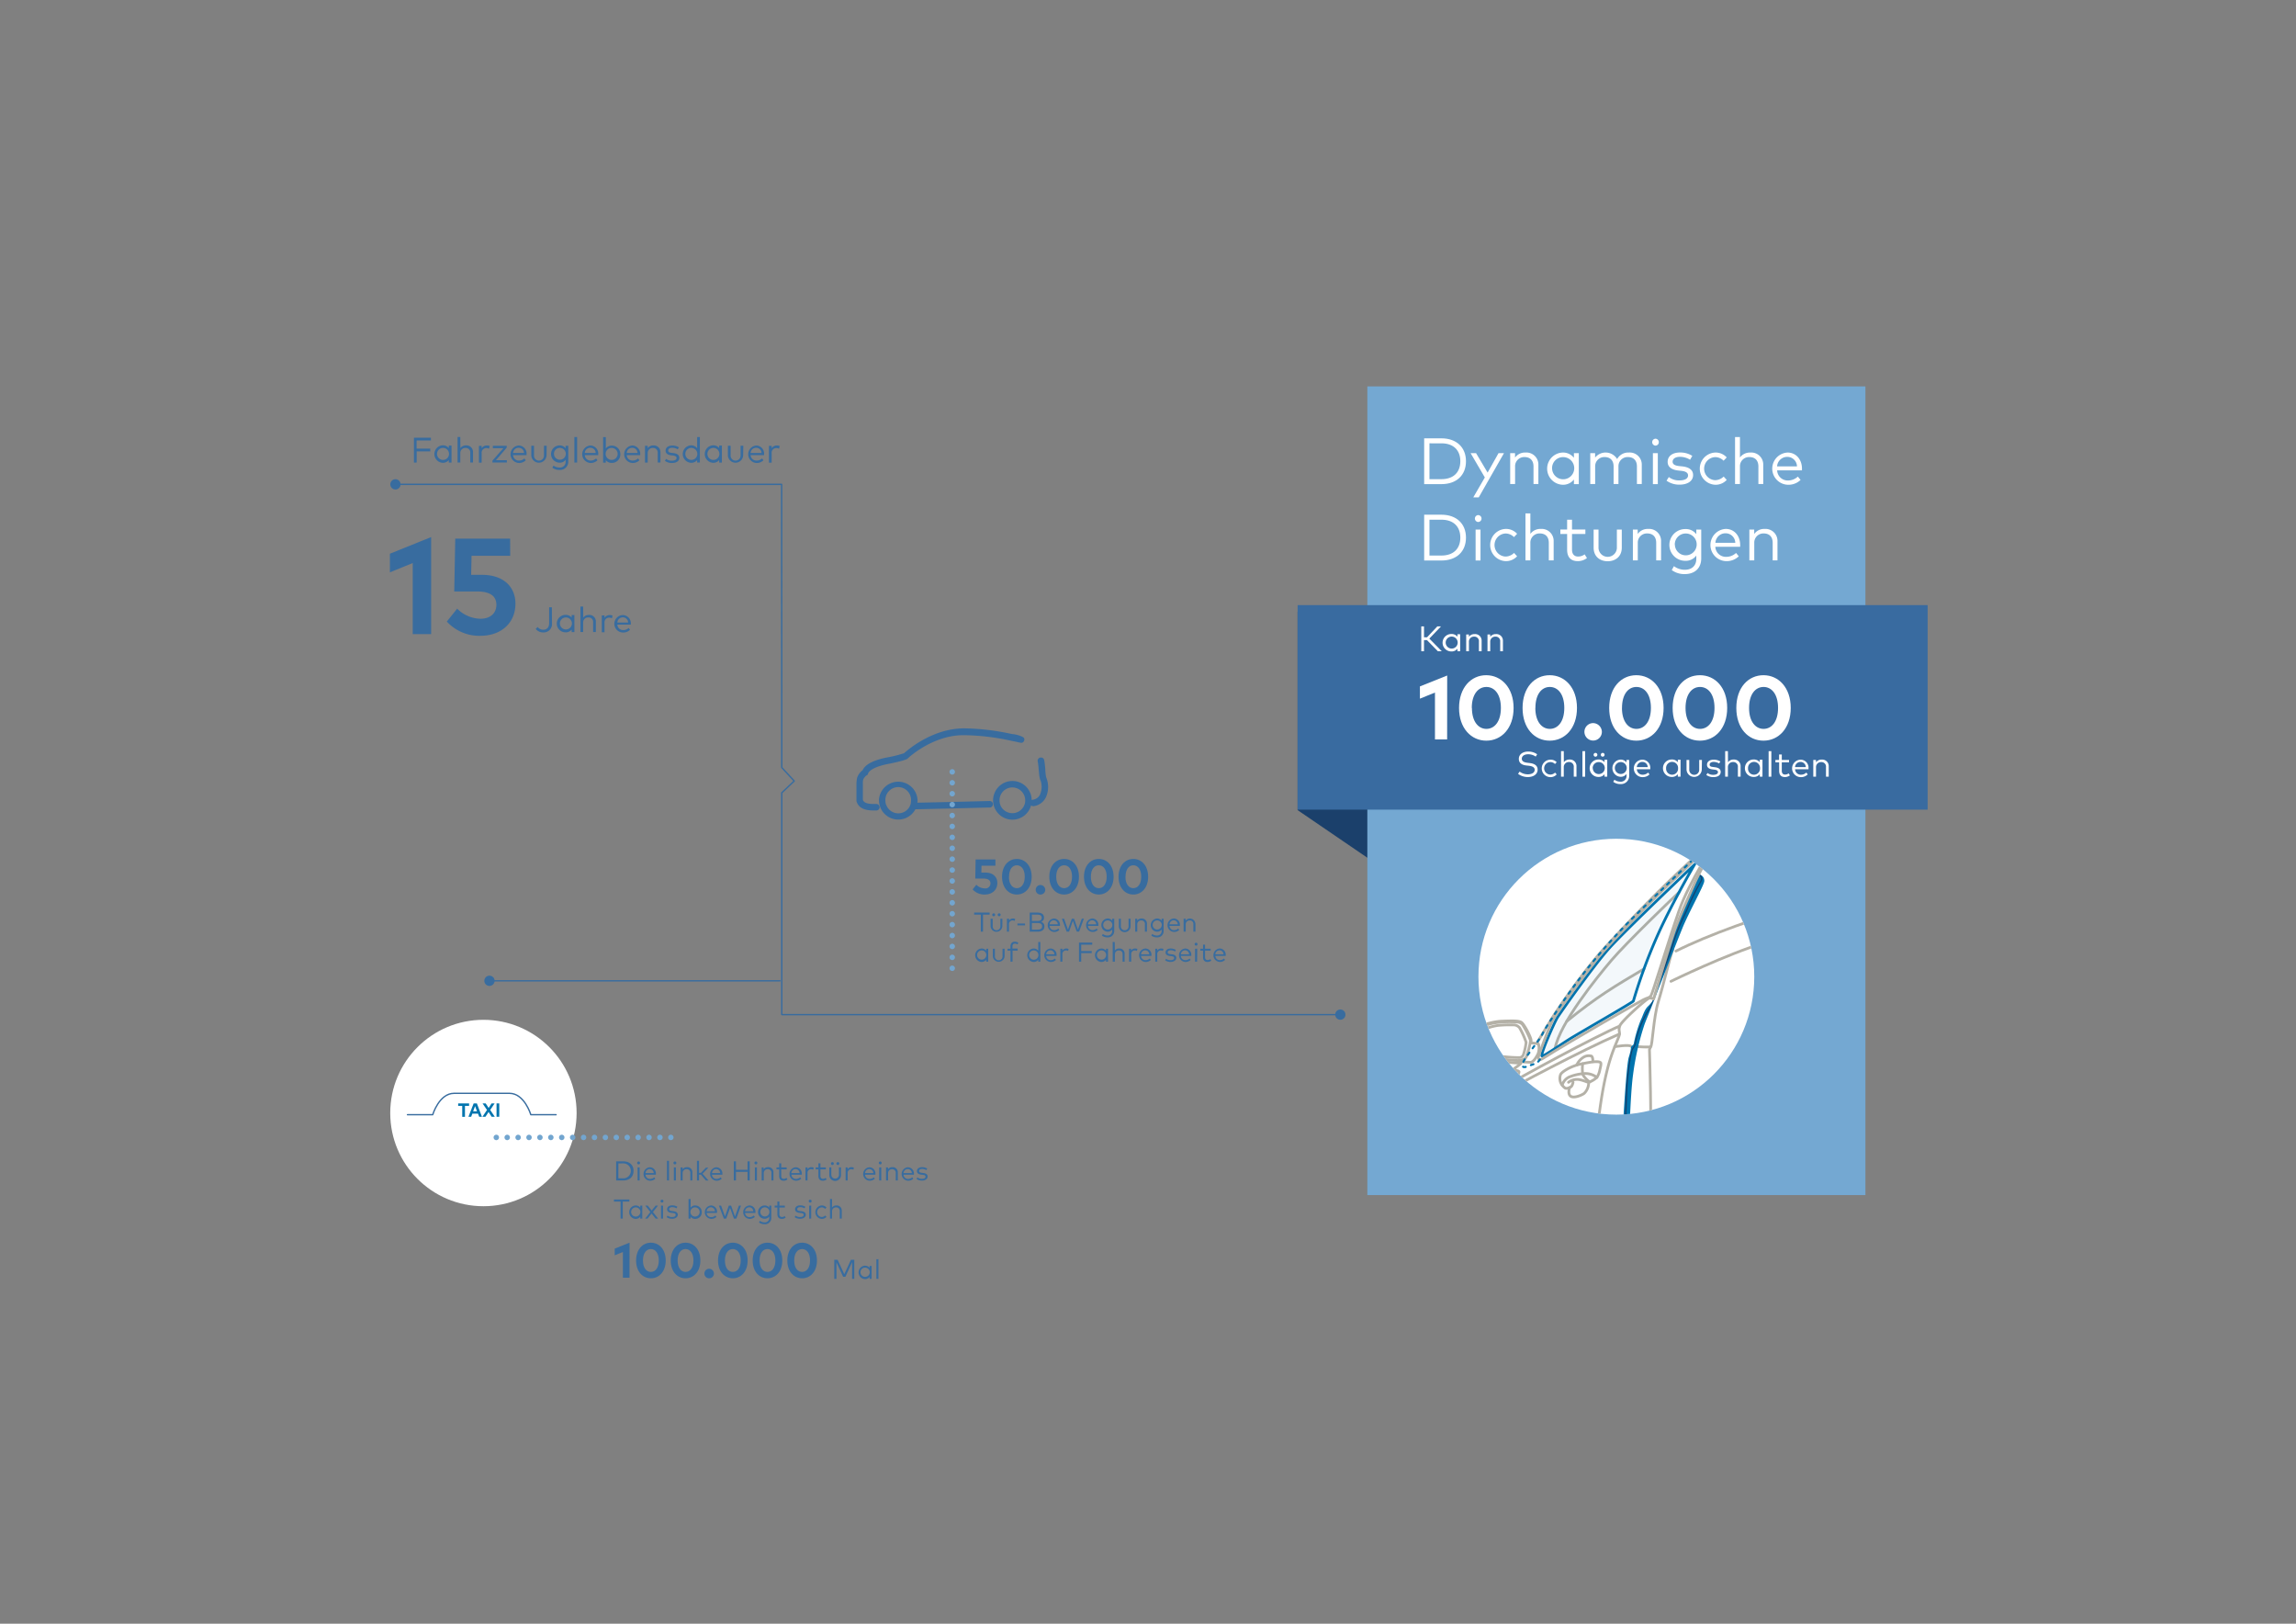 <svg xmlns="http://www.w3.org/2000/svg" xmlns:xlink="http://www.w3.org/1999/xlink" viewBox="0 0 841.89 595.28"><rect x="0" y="0" width="841.89" height="595.28" fill="#808080" stroke="none"/><defs><style>.cls-1,.cls-12,.cls-13,.cls-14,.cls-15,.cls-18,.cls-2,.cls-5,.cls-8{fill:none;}.cls-2{stroke:#f1f1f1;}.cls-13,.cls-14,.cls-18,.cls-2{stroke-miterlimit:10;}.cls-3{fill:#1b406b;}.cls-4{fill:#74a8d2;}.cls-5{stroke:#386c9f;stroke-width:0.5px;}.cls-12,.cls-13,.cls-14,.cls-15,.cls-18,.cls-5,.cls-8{stroke-linecap:round;}.cls-12,.cls-15,.cls-5,.cls-8{stroke-linejoin:round;}.cls-6{fill:#386c9f;}.cls-7{fill:#396ba0;}.cls-8{stroke:#72a5cf;stroke-width:2px;stroke-dasharray:0 4;}.cls-9{fill:#fff;}.cls-10,.cls-16{fill:#0074ae;}.cls-11{clip-path:url(#clip-path);}.cls-12{stroke:#b4b1a7;}.cls-13,.cls-14,.cls-15,.cls-18{stroke:#0074ae;}.cls-13,.cls-14,.cls-18{stroke-width:0.75px;}.cls-14{stroke-dasharray:1.13 2.26;}.cls-16{opacity:0.05;}.cls-17{fill:#15406d;}.cls-18{stroke-dasharray:1 2;}</style><clipPath id="clip-path"><circle class="cls-1" cx="592.68" cy="358.07" r="50.57"/></clipPath></defs><title>dynamic_seal_infographic_DE_170831</title><g id="Layer_2" data-name="Layer 2"><rect class="cls-2" x="-13.67" y="-16.67" width="868" height="630"/></g><g id="Layer_1" data-name="Layer 1"><path class="cls-3" d="M475.8,297,556.37,352c-5.57-27.39-4.57-59.58,4.43-85.34l-85-42.45Z"/><rect class="cls-4" x="501.37" y="141.66" width="182.64" height="296.48"/><polyline class="cls-5" points="144.88 177.57 286.61 177.57 286.66 281.4 291.22 286.33 286.66 290.64 286.66 371.98 491.57 371.98"/><path class="cls-6" d="M145,179.45a1.88,1.88,0,1,1,1.88-1.88A1.88,1.88,0,0,1,145,179.45Z"/><path class="cls-6" d="M491.47,373.86a1.88,1.88,0,1,0-1.88-1.88A1.88,1.88,0,0,0,491.47,373.86Z"/><line class="cls-5" x1="286" y1="359.58" x2="179.39" y2="359.58"/><path class="cls-6" d="M179.48,357.7a1.88,1.88,0,1,0,1.88,1.88A1.88,1.88,0,0,0,179.48,357.7Z"/><path class="cls-6" d="M158.09,232.47h-6.75V206.42l-8.37,3.4V203l15.12-6.1Z"/><path class="cls-6" d="M187.08,203.75H172.91l-.15,7h4c8.14,0,12.24,4.67,12.24,10.52,0,7.52-5.7,11.82-12.77,11.82a16.08,16.08,0,0,1-12.39-5.22l3.79-4.73a12.34,12.34,0,0,0,8.55,3.7c3.9,0,5.83-2.3,5.83-5.07s-1.65-4.93-7.13-4.93h-8.32l.37-19.37h20.12Z"/><path class="cls-6" d="M157.78,165.49h-5v4.09h-1v-9.1H158v1h-5.25v3h5Z"/><path class="cls-6" d="M165.56,169.58h-1v-.91a2.73,2.73,0,0,1-2.25,1,3.21,3.21,0,0,1,0-6.41,2.76,2.76,0,0,1,2.25,1v-.91h1Zm-5.31-3.08a2.2,2.2,0,1,0,2.21-2.29A2.2,2.2,0,0,0,160.25,166.5Z"/><path class="cls-6" d="M168.81,164.29a2.44,2.44,0,0,1,2.06-1,2.39,2.39,0,0,1,2.57,2.47v3.81h-1v-3.49a1.66,1.66,0,0,0-1.78-1.86,1.81,1.81,0,0,0-1.88,1.88v3.47h-1v-9.36h1Z"/><path class="cls-6" d="M179.56,163.51l-.24,1a2.4,2.4,0,0,0-1.06-.25,1.71,1.71,0,0,0-1.65,1.92v3.44h-1v-6.15h1v.86a2.15,2.15,0,0,1,1.83-1A2.65,2.65,0,0,1,179.56,163.51Z"/><path class="cls-6" d="M185.78,164.14l-3.93,4.57h4v.87h-5.28v-.7l4-4.57h-3.85v-.88h5.1Z"/><path class="cls-6" d="M193.08,166.48c0,.13,0,.26,0,.37h-4.94a2.1,2.1,0,0,0,2.18,2,2.85,2.85,0,0,0,1.95-.78l.52.67a3.45,3.45,0,0,1-2.53,1,3.21,3.21,0,0,1-.05-6.41A2.94,2.94,0,0,1,193.08,166.48Zm-4.94-.42h4a1.92,1.92,0,0,0-1.92-1.89A2,2,0,0,0,188.14,166.06Z"/><path class="cls-6" d="M200.4,167a2.8,2.8,0,0,1-5.59,0v-3.59h1v3.49a1.83,1.83,0,1,0,3.65,0v-3.49h1Z"/><path class="cls-6" d="M207.38,164.35v-.92h1v5.73a3,3,0,0,1-3.26,3.12,4.17,4.17,0,0,1-2.59-.82l.43-.78a3.57,3.57,0,0,0,2.16.72,2.07,2.07,0,0,0,2.28-2.2v-.63a2.58,2.58,0,0,1-2.19,1.05,3.16,3.16,0,0,1,0-6.32A2.58,2.58,0,0,1,207.38,164.35Zm-4.25,2.11a2.17,2.17,0,1,0,2.17-2.25A2.14,2.14,0,0,0,203.13,166.46Z"/><path class="cls-6" d="M211.61,169.58h-1v-9.36h1Z"/><path class="cls-6" d="M219.36,166.48a2.17,2.17,0,0,1,0,.37h-4.93a2.1,2.1,0,0,0,2.18,2,2.87,2.87,0,0,0,1.95-.78l.52.67a3.48,3.48,0,0,1-2.53,1,3.21,3.21,0,0,1-.06-6.41A2.94,2.94,0,0,1,219.36,166.48Zm-4.94-.42h4a1.92,1.92,0,0,0-1.92-1.89A2,2,0,0,0,214.42,166.06Z"/><path class="cls-6" d="M227.46,166.5a3.07,3.07,0,0,1-3.07,3.21,2.72,2.72,0,0,1-2.25-1v.91h-1v-9.36h1v4.12a2.72,2.72,0,0,1,2.25-1A3.07,3.07,0,0,1,227.46,166.5Zm-5.38,0a2.2,2.2,0,1,0,2.19-2.29A2.17,2.17,0,0,0,222.08,166.5Z"/><path class="cls-6" d="M234.75,166.48c0,.13,0,.26,0,.37h-4.94a2.1,2.1,0,0,0,2.18,2,2.85,2.85,0,0,0,1.95-.78l.52.67a3.45,3.45,0,0,1-2.53,1,3.21,3.21,0,0,1-.06-6.41A3,3,0,0,1,234.75,166.48Zm-4.94-.42h3.95a1.92,1.92,0,0,0-1.92-1.89A2,2,0,0,0,229.81,166.06Z"/><path class="cls-6" d="M242.16,165.77v3.81h-1v-3.49a1.66,1.66,0,0,0-1.78-1.86,1.81,1.81,0,0,0-1.88,1.88v3.47h-1v-6.15h1v.88a2.43,2.43,0,0,1,2.07-1A2.39,2.39,0,0,1,242.16,165.77Z"/><path class="cls-6" d="M248.49,164.73a3.84,3.84,0,0,0-2-.57c-.88,0-1.46.37-1.46,1s.45.77,1.26.87l.73.09c1.3.17,2.06.71,2.06,1.72,0,1.17-1,1.9-2.71,1.9a4.25,4.25,0,0,1-2.56-.79l.44-.72a3.29,3.29,0,0,0,2.14.67c1,0,1.69-.35,1.69-1,0-.49-.41-.79-1.28-.9l-.74-.08c-1.38-.17-2-.79-2-1.7,0-1.17,1-1.87,2.45-1.87a4.49,4.49,0,0,1,2.45.67Z"/><path class="cls-6" d="M255.63,164.34v-4.12h1v9.36h-1v-.91a2.72,2.72,0,0,1-2.25,1,3.21,3.21,0,0,1,0-6.41A2.75,2.75,0,0,1,255.63,164.34Zm-4.33,2.16a2.2,2.2,0,1,0,2.2-2.29A2.19,2.19,0,0,0,251.3,166.5Z"/><path class="cls-6" d="M264.7,169.58h-1v-.91a2.73,2.73,0,0,1-2.25,1,3.21,3.21,0,0,1,0-6.41,2.76,2.76,0,0,1,2.25,1v-.91h1Zm-5.31-3.08a2.2,2.2,0,1,0,2.21-2.29A2.2,2.2,0,0,0,259.39,166.5Z"/><path class="cls-6" d="M272.49,167a2.8,2.8,0,0,1-5.59,0v-3.59h1v3.49a1.83,1.83,0,1,0,3.65,0v-3.49h1Z"/><path class="cls-6" d="M280.17,166.48a2.17,2.17,0,0,1,0,.37h-4.93a2.1,2.1,0,0,0,2.18,2,2.87,2.87,0,0,0,2-.78l.52.67a3.48,3.48,0,0,1-2.53,1,3.21,3.21,0,0,1-.06-6.41A2.94,2.94,0,0,1,280.17,166.48Zm-4.94-.42h4a1.93,1.93,0,0,0-1.93-1.89A2,2,0,0,0,275.23,166.06Z"/><path class="cls-6" d="M285.9,163.51l-.23,1a2.41,2.41,0,0,0-1.07-.25,1.71,1.71,0,0,0-1.65,1.92v3.44h-1v-6.15h1v.86a2.18,2.18,0,0,1,1.83-1A2.62,2.62,0,0,1,285.9,163.51Z"/><path class="cls-6" d="M362.87,335.32h-2.43v6.25h-.8v-6.25H357.2v-.76h5.67Z"/><path class="cls-6" d="M367.53,339.59a2.16,2.16,0,0,1-4.31,0v-2.76H364v2.69a1.41,1.41,0,1,0,2.81,0v-2.69h.75Zm-2.64-4.21a.53.53,0,0,1-.53.53.53.53,0,0,1,0-1.06A.53.53,0,0,1,364.89,335.38Zm2,0a.52.52,0,0,1-.53.53.53.53,0,0,1,0-1.06A.52.52,0,0,1,366.92,335.38Z"/><path class="cls-6" d="M372.24,336.9l-.18.73a1.91,1.91,0,0,0-.83-.19,1.32,1.32,0,0,0-1.27,1.48v2.65h-.74v-4.74H370v.67a1.63,1.63,0,0,1,1.41-.76A2,2,0,0,1,372.24,336.9Z"/><path class="cls-6" d="M375.86,339.26h-2.79v-.68h2.79Z"/><path class="cls-6" d="M380.28,334.56c1.47,0,2.53.52,2.53,1.85a1.54,1.54,0,0,1-1.05,1.55,1.66,1.66,0,0,1,1.2,1.66c0,1.36-1,1.95-2.55,1.95h-2.84v-7Zm-1.91.76v2.32h1.89c1,0,1.71-.23,1.71-1.17s-.75-1.15-1.72-1.15Zm0,3.07v2.42h2c1.05,0,1.74-.27,1.74-1.21s-.69-1.21-1.74-1.21Z"/><path class="cls-6" d="M388.66,339.18a2.44,2.44,0,0,1,0,.28h-3.8a1.61,1.61,0,0,0,1.67,1.55,2.22,2.22,0,0,0,1.51-.6l.4.51a2.65,2.65,0,0,1-1.95.75,2.47,2.47,0,0,1,0-4.93A2.26,2.26,0,0,1,388.66,339.18Zm-3.8-.32h3a1.48,1.48,0,0,0-1.48-1.46A1.54,1.54,0,0,0,384.86,338.86Z"/><path class="cls-6" d="M395.24,340.79l1.43-4h.77l-1.75,4.74h-.88l-1.42-3.94L392,341.57h-.87l-1.75-4.74h.79l1.42,4,1.41-4h.84Z"/><path class="cls-6" d="M402.74,339.18a2.44,2.44,0,0,1,0,.28h-3.8A1.61,1.61,0,0,0,400.6,341a2.22,2.22,0,0,0,1.51-.6l.4.51a2.65,2.65,0,0,1-1.95.75,2.47,2.47,0,0,1,0-4.93A2.26,2.26,0,0,1,402.74,339.18Zm-3.8-.32h3a1.48,1.48,0,0,0-1.48-1.46A1.54,1.54,0,0,0,398.94,338.86Z"/><path class="cls-6" d="M407.81,337.54v-.71h.75v4.42a2.29,2.29,0,0,1-2.51,2.4,3.23,3.23,0,0,1-2-.64l.33-.6a2.77,2.77,0,0,0,1.67.56,1.61,1.61,0,0,0,1.76-1.7v-.48a2,2,0,0,1-1.7.8,2.43,2.43,0,0,1,0-4.85A2,2,0,0,1,407.81,337.54Zm-3.28,1.62a1.67,1.67,0,1,0,1.67-1.72A1.64,1.64,0,0,0,404.53,339.16Z"/><path class="cls-6" d="M414.55,339.59a2.15,2.15,0,0,1-4.3,0v-2.76H411v2.69a1.41,1.41,0,1,0,2.81,0v-2.69h.75Z"/><path class="cls-6" d="M420.56,338.63v2.94h-.75v-2.69a1.28,1.28,0,0,0-1.37-1.43A1.4,1.4,0,0,0,417,338.9v2.67h-.75v-4.74H417v.68a1.87,1.87,0,0,1,1.6-.77A1.84,1.84,0,0,1,420.56,338.63Z"/><path class="cls-6" d="M425.93,337.54v-.71h.75v4.42a2.29,2.29,0,0,1-2.51,2.4,3.23,3.23,0,0,1-2-.64l.33-.6a2.77,2.77,0,0,0,1.67.56,1.61,1.61,0,0,0,1.76-1.7v-.48a2,2,0,0,1-1.7.8,2.43,2.43,0,0,1,0-4.85A2,2,0,0,1,425.93,337.54Zm-3.28,1.62a1.67,1.67,0,1,0,1.67-1.72A1.64,1.64,0,0,0,422.65,339.16Z"/><path class="cls-6" d="M432.64,339.18a2.44,2.44,0,0,1,0,.28h-3.8A1.61,1.61,0,0,0,430.5,341a2.18,2.18,0,0,0,1.5-.6l.41.51a2.66,2.66,0,0,1-2,.75,2.47,2.47,0,0,1,0-4.93A2.26,2.26,0,0,1,432.64,339.18Zm-3.8-.32h3a1.48,1.48,0,0,0-1.48-1.46A1.54,1.54,0,0,0,428.84,338.86Z"/><path class="cls-6" d="M438.34,338.63v2.94h-.75v-2.69a1.28,1.28,0,0,0-1.36-1.43,1.39,1.39,0,0,0-1.45,1.45v2.67H434v-4.74h.74v.68a2,2,0,0,1,3.57,1.12Z"/><path class="cls-6" d="M362.36,352.57h-.74v-.71a2.09,2.09,0,0,1-1.73.81,2.47,2.47,0,0,1,0-4.93,2.11,2.11,0,0,1,1.73.8v-.71h.74Zm-4.08-2.37a1.69,1.69,0,1,0,1.7-1.76A1.68,1.68,0,0,0,358.28,350.2Z"/><path class="cls-6" d="M368.36,350.59a2.16,2.16,0,0,1-4.31,0v-2.76h.75v2.69a1.41,1.41,0,1,0,2.81,0v-2.69h.75Z"/><path class="cls-6" d="M373.16,348.51h-1.89v4.06h-.75v-4.06h-1.08v-.68h1.08V347c0-1,.45-1.75,1.58-1.75a2.46,2.46,0,0,1,1.29.35l-.27.63a2,2,0,0,0-1-.28c-.62,0-.88.39-.88,1v.81h1.89Z"/><path class="cls-6" d="M380.71,348.54v-3.18h.75v7.21h-.75v-.71a2.08,2.08,0,0,1-1.73.81,2.47,2.47,0,0,1,0-4.93A2.1,2.1,0,0,1,380.71,348.54Zm-3.34,1.66a1.7,1.7,0,1,0,1.7-1.76A1.68,1.68,0,0,0,377.37,350.2Z"/><path class="cls-6" d="M387.42,350.18a2.44,2.44,0,0,1,0,.28h-3.8a1.61,1.61,0,0,0,1.67,1.55,2.22,2.22,0,0,0,1.51-.6l.4.51a2.65,2.65,0,0,1-1.95.75,2.47,2.47,0,0,1-.05-4.93A2.26,2.26,0,0,1,387.42,350.18Zm-3.8-.32h3a1.48,1.48,0,0,0-1.48-1.46A1.54,1.54,0,0,0,383.62,349.86Z"/><path class="cls-6" d="M391.82,347.9l-.17.73a1.94,1.94,0,0,0-.83-.19,1.32,1.32,0,0,0-1.27,1.48v2.65h-.74v-4.74h.74v.67a1.63,1.63,0,0,1,1.4-.76A2,2,0,0,1,391.82,347.9Z"/><path class="cls-6" d="M400.31,349.42h-3.86v3.15h-.8v-7h4.85v.76h-4.05v2.34h3.86Z"/><path class="cls-6" d="M406.29,352.57h-.74v-.71a2.11,2.11,0,0,1-1.74.81,2.47,2.47,0,0,1,0-4.93,2.13,2.13,0,0,1,1.74.8v-.71h.74Zm-4.08-2.37a1.69,1.69,0,1,0,1.69-1.76A1.68,1.68,0,0,0,402.21,350.2Z"/><path class="cls-6" d="M408.79,348.49a1.88,1.88,0,0,1,1.58-.75,1.83,1.83,0,0,1,2,1.89v2.94h-.75v-2.69a1.28,1.28,0,0,0-1.36-1.43,1.39,1.39,0,0,0-1.45,1.45v2.67H408v-7.21h.75Z"/><path class="cls-6" d="M417.06,347.9l-.18.73a1.9,1.9,0,0,0-.82-.19,1.32,1.32,0,0,0-1.27,1.48v2.65H414v-4.74h.74v.67a1.66,1.66,0,0,1,1.41-.76A2,2,0,0,1,417.06,347.9Z"/><path class="cls-6" d="M422.21,350.18a2.44,2.44,0,0,1,0,.28h-3.8a1.61,1.61,0,0,0,1.67,1.55,2.18,2.18,0,0,0,1.5-.6l.41.51a2.66,2.66,0,0,1-2,.75,2.47,2.47,0,0,1,0-4.93A2.26,2.26,0,0,1,422.21,350.18Zm-3.8-.32h3A1.49,1.49,0,0,0,420,348.4,1.54,1.54,0,0,0,418.41,349.86Z"/><path class="cls-6" d="M426.61,347.9l-.18.73a1.87,1.87,0,0,0-.82-.19,1.32,1.32,0,0,0-1.27,1.48v2.65h-.74v-4.74h.74v.67a1.63,1.63,0,0,1,1.4-.76A2,2,0,0,1,426.61,347.9Z"/><path class="cls-6" d="M430.84,348.84a2.94,2.94,0,0,0-1.55-.45c-.67,0-1.12.29-1.12.75s.35.59,1,.66l.56.07c1,.13,1.59.55,1.59,1.32s-.81,1.47-2.09,1.47a3.28,3.28,0,0,1-2-.61l.34-.56a2.49,2.49,0,0,0,1.64.52c.8,0,1.31-.27,1.31-.77s-.32-.61-1-.69l-.57-.06c-1.06-.13-1.56-.61-1.56-1.31,0-.9.75-1.44,1.89-1.44a3.45,3.45,0,0,1,1.88.52Z"/><path class="cls-6" d="M436.82,350.18a2.3,2.3,0,0,1,0,.28H433a1.62,1.62,0,0,0,1.68,1.55,2.22,2.22,0,0,0,1.5-.6l.4.51a2.65,2.65,0,0,1-1.95.75,2.47,2.47,0,0,1,0-4.93A2.26,2.26,0,0,1,436.82,350.18Zm-3.81-.32h3a1.48,1.48,0,0,0-1.48-1.46A1.55,1.55,0,0,0,433,349.86Z"/><path class="cls-6" d="M439.11,346.15a.52.52,0,0,1-.53.52.51.51,0,0,1-.53-.52.52.52,0,0,1,.53-.53A.53.53,0,0,1,439.11,346.15Zm-.16,6.42h-.75v-4.74H439Z"/><path class="cls-6" d="M443.92,348.51h-2.05v2.39c0,.74.39,1.06.94,1.06a1.74,1.74,0,0,0,1-.33l.35.56a2.32,2.32,0,0,1-1.41.48c-1,0-1.62-.57-1.62-1.76v-2.4h-1v-.68h1v-1.51h.74v1.51h2.05Z"/><path class="cls-6" d="M449.44,350.18a2.3,2.3,0,0,1,0,.28h-3.8A1.62,1.62,0,0,0,447.3,352a2.22,2.22,0,0,0,1.5-.6l.4.51a2.65,2.65,0,0,1-1.95.75,2.47,2.47,0,0,1,0-4.93A2.26,2.26,0,0,1,449.44,350.18Zm-3.81-.32h3a1.48,1.48,0,0,0-1.48-1.46A1.55,1.55,0,0,0,445.63,349.86Z"/><rect class="cls-7" x="475.8" y="221.85" width="231.01" height="74.98" transform="translate(1182.62 518.68) rotate(-180)"/><path class="cls-6" d="M202.4,228.5a3.05,3.05,0,0,1-3.16,3.36,3.48,3.48,0,0,1-2.81-1.28l.71-.71a2.59,2.59,0,0,0,2.1,1c1.27,0,2.12-.84,2.12-2.47v-5.75h1Z"/><path class="cls-6" d="M210.61,231.74h-1v-.92a2.7,2.7,0,0,1-2.25,1,3.2,3.2,0,0,1,0-6.4,2.73,2.73,0,0,1,2.25,1v-.92h1Zm-5.3-3.08a2.2,2.2,0,1,0,2.2-2.29A2.18,2.18,0,0,0,205.31,228.66Z"/><path class="cls-6" d="M213.86,226.44a2.47,2.47,0,0,1,2.06-1,2.39,2.39,0,0,1,2.57,2.46v3.82h-1v-3.5a1.66,1.66,0,0,0-1.77-1.86,1.82,1.82,0,0,0-1.89,1.89v3.47h-1v-9.36h1Z"/><path class="cls-6" d="M224.61,225.67l-.23,1a2.4,2.4,0,0,0-1.07-.24,1.7,1.7,0,0,0-1.65,1.91v3.45h-1v-6.16h1v.87a2.18,2.18,0,0,1,1.83-1A2.62,2.62,0,0,1,224.61,225.67Z"/><path class="cls-6" d="M231.31,228.64c0,.12,0,.25,0,.36h-4.94a2.1,2.1,0,0,0,2.18,2,2.84,2.84,0,0,0,1.95-.77l.52.66a3.43,3.43,0,0,1-2.53,1,3.2,3.2,0,0,1-.06-6.4A3,3,0,0,1,231.31,228.64Zm-4.94-.42h3.95a1.93,1.93,0,0,0-1.93-1.89A2,2,0,0,0,226.37,228.22Z"/><path class="cls-6" d="M314.08,286.74v-.09a9.34,9.34,0,0,1,.21-1.5,5.65,5.65,0,0,1,2-2.76c.64-1.48,2.71-3.47,8.92-4.69a44.61,44.61,0,0,0,6.28-1.56l.12-.11c.08,0,9.54-9,21.9-9h.44A86,86,0,0,1,370.55,269l.39.07.38.07a10.1,10.1,0,0,1,3.89,1.16,1,1,0,0,1,.4.8,1.3,1.3,0,0,1-.47,1,1,1,0,0,1-.64.23,1.63,1.63,0,0,1-.57-.13l-.28,0c-.37-.11-1.5-.35-2.49-.55l-.55-.12-.69-.14a85,85,0,0,0-16.21-1.86h-.46c-11.09,0-19.84,8-20.21,8.35l-.31.29h0l-.17.11h0c-.59.28-2.26.89-7,1.81-6.45,1.3-7.18,3.24-7.24,3.45l-.08.27v.12l-.09.06-.24.18a3.58,3.58,0,0,0-1.38,1.6,5,5,0,0,0-.13,1.45v6c.35,1.26,2.24,1.53,3.8,1.53h1.11a1.2,1.2,0,0,1,.84.33,1.17,1.17,0,0,1,.38.82,1.19,1.19,0,0,1-.33.86,1.17,1.17,0,0,1-.84.37H320.2c-4.47,0-5.82-1.92-6.16-3.54v-6.78h0Z"/><path class="cls-6" d="M322.31,293.37a7.35,7.35,0,0,0,.16,1.55,5.17,5.17,0,0,0,.19.64,3.32,3.32,0,0,0,.24.69,7.09,7.09,0,0,0,12.75.44H336c8.33-.17,17.47-.41,26.31-.64h.6a1.13,1.13,0,0,0,.83-.36,1.2,1.2,0,0,0,0-1.7,1.23,1.23,0,0,0-.87-.33c-9.66.25-18.55.46-26.48.62a6.36,6.36,0,0,0,.06-.87,7.09,7.09,0,0,0-14.17,0Zm2.74,1.88a2.33,2.33,0,0,1-.17-.26v-.08a1.6,1.6,0,0,1-.12-.42,5.15,5.15,0,0,1-.11-1h0a4.71,4.71,0,1,1,9.41,0,4.54,4.54,0,0,1-.07.82v.14a1.43,1.43,0,0,0-.07.28,3.53,3.53,0,0,1-.15.46,4.71,4.71,0,0,1-8.67.24l-.05-.12Z"/><path class="cls-6" d="M371.23,286.32a7.1,7.1,0,0,0-7.09,7.12v.34c0,.26.05.47.08.69l.12.63a7.09,7.09,0,0,0,13.73.17,1.17,1.17,0,0,0,.76.28H379a5.83,5.83,0,0,0,4.46-3.16,9.19,9.19,0,0,0,.13-7.47,18.67,18.67,0,0,1-.3-2.59v-.12a34.65,34.65,0,0,0-.4-3.53,1.25,1.25,0,0,0-.47-.75,1.16,1.16,0,0,0-.69-.2h-.22a1.16,1.16,0,0,0-1,1.38c.19,1,.29,2.3.38,3.31.2,2.12.32,3.18.69,3.76a7.23,7.23,0,0,1-.23,5.12,3.43,3.43,0,0,1-2.71,1.9,1.12,1.12,0,0,0-.35.12v-.15a7.06,7.06,0,0,0-7.09-6.85Zm-4.62,8.24v-.13a1.66,1.66,0,0,0-.06-.33,1.15,1.15,0,0,1-.05-.41v-.29a4.71,4.71,0,0,1,9.42,0v.42a3.56,3.56,0,0,0-.06.44,4.74,4.74,0,0,1-9.25.3Z"/><line class="cls-8" x1="349.16" y1="282.98" x2="349.16" y2="355.23"/><path class="cls-6" d="M365,317.38h-5.1l-.06,2.52h1.45c2.94,0,4.41,1.69,4.41,3.79,0,2.71-2.05,4.26-4.6,4.26a5.78,5.78,0,0,1-4.46-1.88l1.36-1.7a4.45,4.45,0,0,0,3.08,1.33,1.84,1.84,0,0,0,2.1-1.83c0-.94-.59-1.77-2.57-1.77h-3l.13-7H365Z"/><path class="cls-6" d="M378.29,321.42c0,4.08-2.43,6.53-5.44,6.53s-5.43-2.45-5.43-6.53,2.42-6.52,5.43-6.52S378.29,317.35,378.29,321.42Zm-8.34,0c0,2.76,1.29,4.2,2.9,4.2s2.9-1.44,2.9-4.2-1.28-4.19-2.9-4.19S370,318.67,370,321.42Z"/><path class="cls-6" d="M383.27,326.2a1.75,1.75,0,1,1-1.74-1.74A1.78,1.78,0,0,1,383.27,326.2Z"/><path class="cls-6" d="M395.63,321.42c0,4.08-2.44,6.53-5.44,6.53s-5.43-2.45-5.43-6.53,2.41-6.52,5.43-6.52S395.63,317.35,395.63,321.42Zm-8.34,0c0,2.76,1.29,4.2,2.9,4.2s2.9-1.44,2.9-4.2-1.28-4.19-2.9-4.19S387.29,318.67,387.29,321.42Z"/><path class="cls-6" d="M408.33,321.42c0,4.08-2.43,6.53-5.43,6.53s-5.43-2.45-5.43-6.53,2.41-6.52,5.43-6.52S408.33,317.35,408.33,321.42Zm-8.33,0c0,2.76,1.28,4.2,2.9,4.2s2.89-1.44,2.89-4.2-1.27-4.19-2.89-4.19S400,318.67,400,321.42Z"/><path class="cls-6" d="M421,321.42c0,4.08-2.43,6.53-5.44,6.53s-5.42-2.45-5.42-6.53,2.41-6.52,5.42-6.52S421,317.35,421,321.42Zm-8.33,0c0,2.76,1.28,4.2,2.89,4.2s2.9-1.44,2.9-4.2-1.28-4.19-2.9-4.19S412.71,318.67,412.71,321.42Z"/><path class="cls-9" d="M528.54,160.7c5.48,0,9,3.28,9,8.4s-3.47,8.39-9,8.39h-6.33V160.7Zm-4.39,1.83v13.14h4.39c4.54,0,6.93-2.64,6.93-6.57s-2.39-6.57-6.93-6.57Z"/><path class="cls-9" d="M542.22,182.34h-2l4.23-7.3-5.21-8.9h2l4.23,7.12,4-7.12h2Z"/><path class="cls-9" d="M564.09,170.45v7H562.3V171c0-2.16-1.2-3.43-3.27-3.43a3.34,3.34,0,0,0-3.48,3.48v6.4h-1.8V166.14h1.78v1.62a4.47,4.47,0,0,1,3.82-1.85A4.4,4.4,0,0,1,564.09,170.45Z"/><path class="cls-9" d="M578.91,177.49h-1.79V175.8a5,5,0,0,1-4.15,1.92,5.91,5.91,0,0,1,0-11.81,5.06,5.06,0,0,1,4.15,1.92v-1.69h1.79Zm-9.79-5.68a4.06,4.06,0,1,0,4.07-4.22A4,4,0,0,0,569.12,171.81Z"/><path class="cls-9" d="M602,170.45v7h-1.78V171c0-2.16-1.2-3.43-3.29-3.43a3.34,3.34,0,0,0-3.48,3.48v6.4h-1.78V171c0-2.16-1.2-3.43-3.28-3.43a3.34,3.34,0,0,0-3.48,3.48v6.4h-1.8V166.14h1.78v1.62a4.93,4.93,0,0,1,8.08.54,4.61,4.61,0,0,1,4.28-2.39A4.4,4.4,0,0,1,602,170.45Z"/><path class="cls-9" d="M608.25,162.11a1.24,1.24,0,0,1-1.27,1.26,1.27,1.27,0,0,1,0-2.53A1.25,1.25,0,0,1,608.25,162.11Zm-.37,15.38h-1.8V166.14h1.8Z"/><path class="cls-9" d="M619.71,168.55a7,7,0,0,0-3.72-1.07c-1.62,0-2.68.68-2.68,1.79,0,.94.82,1.41,2.31,1.59L617,171c2.41.31,3.82,1.31,3.82,3.17,0,2.15-1.95,3.51-5,3.51a8,8,0,0,1-4.74-1.45l.83-1.34a6,6,0,0,0,3.93,1.23c1.92,0,3.13-.63,3.13-1.83,0-.92-.77-1.47-2.37-1.66l-1.36-.15c-2.55-.32-3.75-1.46-3.75-3.15,0-2.14,1.81-3.44,4.53-3.44a8.23,8.23,0,0,1,4.51,1.24Z"/><path class="cls-9" d="M633.15,167.7,632,168.91a4.32,4.32,0,0,0-3.11-1.32,4.23,4.23,0,0,0,0,8.45,4.52,4.52,0,0,0,3.14-1.33l1.12,1.23a5.51,5.51,0,0,1-4.21,1.78,5.91,5.91,0,0,1,0-11.81A5.47,5.47,0,0,1,633.15,167.7Z"/><path class="cls-9" d="M638,167.72a4.55,4.55,0,0,1,3.81-1.81,4.39,4.39,0,0,1,4.73,4.54v7h-1.78V171c0-2.16-1.2-3.43-3.28-3.43a3.34,3.34,0,0,0-3.48,3.48v6.4h-1.8V160.22H638Z"/><path class="cls-9" d="M660.74,171.77c0,.23,0,.47,0,.68h-9.1a3.86,3.86,0,0,0,4,3.7,5.23,5.23,0,0,0,3.59-1.43l1,1.23a6.38,6.38,0,0,1-4.66,1.77,5.91,5.91,0,0,1-.11-11.81C658.48,165.91,660.71,168.32,660.74,171.77Zm-9.12-.78h7.29a3.55,3.55,0,0,0-3.55-3.49A3.7,3.7,0,0,0,651.62,171Z"/><path class="cls-9" d="M528.54,188.7c5.48,0,9,3.28,9,8.4s-3.47,8.39-9,8.39h-6.33V188.7Zm-4.39,1.83v13.14h4.39c4.54,0,6.93-2.64,6.93-6.57s-2.39-6.57-6.93-6.57Z"/><path class="cls-9" d="M543.24,190.11a1.25,1.25,0,0,1-1.27,1.26,1.27,1.27,0,0,1,0-2.53A1.26,1.26,0,0,1,543.24,190.11Zm-.37,15.38h-1.8V194.14h1.8Z"/><path class="cls-9" d="M556.29,195.7l-1.15,1.21a4.32,4.32,0,0,0-3.11-1.32,4.23,4.23,0,0,0,0,8.45,4.52,4.52,0,0,0,3.14-1.33l1.12,1.23a5.51,5.51,0,0,1-4.21,1.78,5.91,5.91,0,0,1,0-11.81A5.47,5.47,0,0,1,556.29,195.7Z"/><path class="cls-9" d="M561.15,195.72a4.55,4.55,0,0,1,3.81-1.81,4.39,4.39,0,0,1,4.73,4.54v7h-1.78V199c0-2.16-1.2-3.43-3.28-3.43a3.34,3.34,0,0,0-3.48,3.48v6.4h-1.8V188.22h1.8Z"/><path class="cls-9" d="M581.32,195.76h-4.9v5.73c0,1.77.93,2.55,2.25,2.55a4.13,4.13,0,0,0,2.39-.8l.84,1.36a5.53,5.53,0,0,1-3.37,1.12c-2.45,0-3.9-1.34-3.9-4.2v-5.76h-2.48v-1.62h2.48v-3.61h1.79v3.61h4.9Z"/><path class="cls-9" d="M594.67,200.76c0,3.37-2.43,5-5.16,5s-5.16-1.59-5.16-5v-6.62h1.79v6.45a3.37,3.37,0,1,0,6.73,0v-6.45h1.8Z"/><path class="cls-9" d="M609.08,198.45v7h-1.79V199c0-2.16-1.2-3.43-3.27-3.43a3.34,3.34,0,0,0-3.48,3.48v6.4h-1.8V194.14h1.77v1.62a4.5,4.5,0,0,1,3.83-1.85A4.4,4.4,0,0,1,609.08,198.45Z"/><path class="cls-9" d="M622,195.84v-1.7h1.8v10.58c0,3.7-2.5,5.75-6,5.75A7.74,7.74,0,0,1,613,209l.79-1.44a6.65,6.65,0,0,0,4,1.33c2.46,0,4.21-1.4,4.21-4.05v-1.17a4.78,4.78,0,0,1-4.06,1.93,5.82,5.82,0,0,1,0-11.64A4.81,4.81,0,0,1,622,195.84Zm-7.86,3.89a4,4,0,1,0,4-4.14A4,4,0,0,0,614.11,199.73Z"/><path class="cls-9" d="M638.08,199.77c0,.23,0,.47,0,.68h-9.11a3.87,3.87,0,0,0,4,3.7,5.26,5.26,0,0,0,3.6-1.43l1,1.23a6.4,6.4,0,0,1-4.67,1.77,5.91,5.91,0,0,1-.1-11.81C635.83,193.91,638.06,196.32,638.08,199.77ZM629,199h7.29a3.56,3.56,0,0,0-3.55-3.49A3.7,3.7,0,0,0,629,199Z"/><path class="cls-9" d="M651.76,198.45v7H650V199c0-2.16-1.19-3.43-3.27-3.43a3.34,3.34,0,0,0-3.48,3.48v6.4h-1.8V194.14h1.78v1.62a4.47,4.47,0,0,1,3.82-1.85A4.4,4.4,0,0,1,651.76,198.45Z"/><path class="cls-6" d="M230.83,468.42H228.4V459l-3,1.22v-2.45l5.44-2.19Z"/><path class="cls-6" d="M244.1,462.12c0,4.07-2.43,6.52-5.44,6.52s-5.42-2.45-5.42-6.52,2.41-6.53,5.42-6.53S244.1,458,244.1,462.12Zm-8.34,0c0,2.75,1.29,4.19,2.9,4.19s2.9-1.44,2.9-4.19-1.28-4.2-2.9-4.2S235.76,459.36,235.76,462.12Z"/><path class="cls-6" d="M256.81,462.12c0,4.07-2.43,6.52-5.44,6.52s-5.43-2.45-5.43-6.52,2.42-6.53,5.43-6.53S256.81,458,256.81,462.12Zm-8.34,0c0,2.75,1.29,4.19,2.9,4.19s2.9-1.44,2.9-4.19-1.28-4.2-2.9-4.2S248.47,459.36,248.47,462.12Z"/><path class="cls-6" d="M261.78,466.89a1.75,1.75,0,1,1-1.73-1.74A1.78,1.78,0,0,1,261.78,466.89Z"/><path class="cls-6" d="M274.14,462.12c0,4.07-2.43,6.52-5.43,6.52s-5.43-2.45-5.43-6.52,2.41-6.53,5.43-6.53S274.14,458,274.14,462.12Zm-8.33,0c0,2.75,1.28,4.19,2.9,4.19s2.9-1.44,2.9-4.19-1.28-4.2-2.9-4.2S265.81,459.36,265.81,462.12Z"/><path class="cls-6" d="M286.85,462.12c0,4.07-2.43,6.52-5.44,6.52s-5.42-2.45-5.42-6.52,2.41-6.53,5.42-6.53S286.85,458,286.85,462.12Zm-8.33,0c0,2.75,1.28,4.19,2.89,4.19s2.9-1.44,2.9-4.19-1.27-4.2-2.9-4.2S278.52,459.36,278.52,462.12Z"/><path class="cls-6" d="M299.56,462.12c0,4.07-2.43,6.52-5.44,6.52s-5.43-2.45-5.43-6.52,2.42-6.53,5.43-6.53S299.56,458,299.56,462.12Zm-8.34,0c0,2.75,1.29,4.19,2.9,4.19s2.9-1.44,2.9-4.19-1.28-4.2-2.9-4.2S291.22,459.36,291.22,462.12Z"/><circle class="cls-9" cx="177.26" cy="408.05" r="34.17"/><path class="cls-5" d="M203.9,408.67h-9.26s-2.33-7.84-7.83-7.84H166.5c-5.5,0-7.83,7.84-7.83,7.84h-9.26"/><path class="cls-10" d="M172,405.44h-1.51v4h-1v-4H168v-.91h4Z"/><path class="cls-10" d="M176.71,409.42h-1l-.43-1.14h-2.09l-.42,1.14h-1l1.91-4.89h1.18Zm-3.22-2h1.41l-.7-1.89Z"/><path class="cls-10" d="M179.75,406.93l1.67,2.49h-1.14l-1.13-1.75L178,409.42H176.9l1.67-2.49-1.63-2.4h1.15l1.08,1.67,1.08-1.67h1.12Z"/><path class="cls-10" d="M183.07,409.42h-1v-4.89h1Z"/><path class="cls-6" d="M228.57,425.77c2.28,0,3.74,1.36,3.74,3.5s-1.46,3.5-3.74,3.5h-2.64v-7Zm-1.83.76V432h1.83a2.74,2.74,0,1,0,0-5.48Z"/><path class="cls-6" d="M234.69,426.35a.52.52,0,0,1-.53.53.53.53,0,0,1,0-1.06A.52.52,0,0,1,234.69,426.35Zm-.15,6.42h-.75V428h.75Z"/><path class="cls-6" d="M240.5,430.39a2.62,2.62,0,0,1,0,.28h-3.8a1.61,1.61,0,0,0,1.68,1.54,2.21,2.21,0,0,0,1.5-.59l.4.51a2.68,2.68,0,0,1-2,.74,2.47,2.47,0,0,1,0-4.93A2.26,2.26,0,0,1,240.5,430.39Zm-3.8-.33h3a1.47,1.47,0,0,0-1.48-1.45A1.55,1.55,0,0,0,236.7,430.06Z"/><path class="cls-6" d="M245.31,432.77h-.75v-7.2h.75Z"/><path class="cls-6" d="M248,426.35a.53.53,0,0,1-.53.53.53.53,0,0,1,0-1.06A.53.53,0,0,1,248,426.35Zm-.16,6.42h-.75V428h.75Z"/><path class="cls-6" d="M253.87,429.84v2.93h-.74v-2.69a1.28,1.28,0,0,0-1.37-1.43,1.4,1.4,0,0,0-1.45,1.45v2.67h-.75V428h.74v.67a1.9,1.9,0,0,1,1.6-.77A1.83,1.83,0,0,1,253.87,429.84Z"/><path class="cls-6" d="M256.32,430H257l1.83-1.92h.93l-2.15,2.23,2.19,2.5h-.95L257,430.64h-.68v2.13h-.76v-7.2h.76Z"/><path class="cls-6" d="M264.87,430.39a2.62,2.62,0,0,1,0,.28h-3.8a1.61,1.61,0,0,0,1.68,1.54,2.21,2.21,0,0,0,1.5-.59l.4.51a2.68,2.68,0,0,1-1.95.74,2.47,2.47,0,0,1,0-4.93A2.26,2.26,0,0,1,264.87,430.39Zm-3.8-.33h3a1.47,1.47,0,0,0-1.48-1.45A1.55,1.55,0,0,0,261.07,430.06Z"/><path class="cls-6" d="M269.87,428.87h4.24v-3.1h.8v7h-.8v-3.14h-4.24v3.14h-.81v-7h.81Z"/><path class="cls-6" d="M277.7,426.35a.53.53,0,1,1-.53-.53A.52.52,0,0,1,277.7,426.35Zm-.15,6.42h-.76V428h.76Z"/><path class="cls-6" d="M283.61,429.84v2.93h-.75v-2.69a1.28,1.28,0,0,0-1.36-1.43,1.39,1.39,0,0,0-1.45,1.45v2.67h-.76V428H280v.67a1.9,1.9,0,0,1,1.6-.77A1.84,1.84,0,0,1,283.61,429.84Z"/><path class="cls-6" d="M288.45,428.71h-2v2.39c0,.74.39,1.07.94,1.07a1.71,1.71,0,0,0,1-.34l.35.57a2.26,2.26,0,0,1-1.4.47c-1,0-1.63-.56-1.63-1.75v-2.41h-1V428h1v-1.51h.75V428h2Z"/><path class="cls-6" d="M294,430.39a2.64,2.64,0,0,1,0,.28h-3.79a1.6,1.6,0,0,0,1.67,1.54,2.17,2.17,0,0,0,1.5-.59l.4.51a2.67,2.67,0,0,1-1.94.74,2.47,2.47,0,0,1-.05-4.93A2.27,2.27,0,0,1,294,430.39Zm-3.8-.33h3a1.49,1.49,0,0,0-1.48-1.45A1.54,1.54,0,0,0,290.17,430.06Z"/><path class="cls-6" d="M298.37,428.1l-.18.74a1.74,1.74,0,0,0-.82-.19,1.31,1.31,0,0,0-1.27,1.47v2.65h-.75V428h.75v.66a1.63,1.63,0,0,1,1.4-.76A2.11,2.11,0,0,1,298.37,428.1Z"/><path class="cls-6" d="M302.82,428.71h-2v2.39c0,.74.39,1.07.94,1.07a1.71,1.71,0,0,0,1-.34l.35.57a2.26,2.26,0,0,1-1.4.47c-1,0-1.63-.56-1.63-1.75v-2.41h-1V428h1v-1.51h.75V428h2Z"/><path class="cls-6" d="M308.38,430.8a2.15,2.15,0,0,1-4.3,0V428h.75v2.69a1.4,1.4,0,1,0,2.8,0V428h.75Zm-2.63-4.21a.52.52,0,0,1-.53.52.51.51,0,0,1-.53-.52.53.53,0,0,1,.53-.54A.54.54,0,0,1,305.75,426.59Zm2,0a.52.52,0,0,1-.53.52.51.51,0,0,1-.53-.52.53.53,0,0,1,.53-.54A.54.54,0,0,1,307.78,426.59Z"/><path class="cls-6" d="M313.09,428.1l-.18.74a1.74,1.74,0,0,0-.82-.19,1.31,1.31,0,0,0-1.27,1.47v2.65h-.75V428h.74v.66a1.66,1.66,0,0,1,1.41-.76A2.11,2.11,0,0,1,313.09,428.1Z"/><path class="cls-6" d="M321,430.39a2.64,2.64,0,0,1,0,.28h-3.79a1.6,1.6,0,0,0,1.67,1.54,2.17,2.17,0,0,0,1.5-.59l.4.51a2.67,2.67,0,0,1-1.94.74,2.47,2.47,0,0,1-.05-4.93A2.27,2.27,0,0,1,321,430.39Zm-3.81-.33h3.05a1.49,1.49,0,0,0-1.48-1.45A1.55,1.55,0,0,0,317.19,430.06Z"/><path class="cls-6" d="M323.29,426.35a.53.53,0,1,1-.53-.53A.52.52,0,0,1,323.29,426.35Zm-.15,6.42h-.76V428h.76Z"/><path class="cls-6" d="M329.2,429.84v2.93h-.75v-2.69a1.28,1.28,0,0,0-1.36-1.43,1.39,1.39,0,0,0-1.45,1.45v2.67h-.76V428h.74v.67a1.9,1.9,0,0,1,1.6-.77A1.84,1.84,0,0,1,329.2,429.84Z"/><path class="cls-6" d="M335.11,430.39a2.64,2.64,0,0,1,0,.28h-3.8a1.61,1.61,0,0,0,1.68,1.54,2.17,2.17,0,0,0,1.5-.59l.4.51a2.67,2.67,0,0,1-1.94.74,2.47,2.47,0,0,1-.05-4.93A2.27,2.27,0,0,1,335.11,430.39Zm-3.81-.33h3.05a1.49,1.49,0,0,0-1.48-1.45A1.55,1.55,0,0,0,331.3,430.06Z"/><path class="cls-6" d="M339.68,429a3,3,0,0,0-1.55-.44c-.68,0-1.13.28-1.13.74s.35.59,1,.67l.56.07c1,.13,1.59.54,1.59,1.32s-.81,1.47-2.09,1.47a3.35,3.35,0,0,1-2-.61l.34-.56a2.51,2.51,0,0,0,1.65.51c.8,0,1.3-.26,1.3-.76s-.32-.61-1-.69l-.57-.07c-1.06-.13-1.56-.6-1.56-1.31,0-.89.75-1.43,1.89-1.43a3.48,3.48,0,0,1,1.88.51Z"/><path class="cls-6" d="M230.78,440.53h-2.43v6.24h-.8v-6.24h-2.43v-.76h5.66Z"/><path class="cls-6" d="M235.51,446.77h-.75v-.7a2.1,2.1,0,0,1-1.73.8,2.47,2.47,0,0,1,0-4.93,2.1,2.1,0,0,1,1.73.8V442h.75Zm-4.08-2.37a1.69,1.69,0,1,0,1.69-1.76A1.69,1.69,0,0,0,231.43,444.4Z"/><path class="cls-6" d="M239.42,444.35l1.9,2.42h-.91l-1.5-1.87-1.48,1.87h-.88l1.91-2.42L236.6,442h.92l1.43,1.79,1.44-1.79h.88Z"/><path class="cls-6" d="M243.27,440.35a.52.52,0,0,1-.53.53.53.53,0,0,1,0-1.06A.52.52,0,0,1,243.27,440.35Zm-.15,6.42h-.75V442h.75Z"/><path class="cls-6" d="M248.05,443a3,3,0,0,0-1.55-.44c-.67,0-1.12.28-1.12.74s.35.59,1,.67l.56.07c1,.13,1.59.54,1.59,1.32s-.81,1.47-2.09,1.47a3.38,3.38,0,0,1-2-.61l.35-.56a2.49,2.49,0,0,0,1.64.51c.8,0,1.31-.26,1.31-.76s-.32-.61-1-.69l-.57-.07c-1.07-.13-1.57-.6-1.57-1.31,0-.89.76-1.43,1.9-1.43a3.54,3.54,0,0,1,1.88.51Z"/><path class="cls-6" d="M257.32,444.4a2.37,2.37,0,0,1-2.37,2.47,2.08,2.08,0,0,1-1.72-.8v.7h-.76v-7.2h.76v3.17a2.05,2.05,0,0,1,1.72-.8A2.37,2.37,0,0,1,257.32,444.4Zm-4.15,0a1.69,1.69,0,1,0,1.69-1.76A1.68,1.68,0,0,0,253.17,444.4Z"/><path class="cls-6" d="M262.92,444.39a2.62,2.62,0,0,1,0,.28h-3.8a1.6,1.6,0,0,0,1.68,1.54,2.21,2.21,0,0,0,1.5-.59l.4.51a2.68,2.68,0,0,1-1.95.74,2.47,2.47,0,0,1,0-4.93A2.26,2.26,0,0,1,262.92,444.39Zm-3.8-.33h3a1.47,1.47,0,0,0-1.48-1.45A1.54,1.54,0,0,0,259.12,444.06Z"/><path class="cls-6" d="M269.5,446l1.43-4h.78L270,446.77h-.88l-1.42-3.93-1.41,3.93h-.87L263.62,442h.79l1.42,3.95,1.41-3.95h.84Z"/><path class="cls-6" d="M277,444.39a2.62,2.62,0,0,1,0,.28h-3.8a1.6,1.6,0,0,0,1.68,1.54,2.21,2.21,0,0,0,1.5-.59l.4.51a2.68,2.68,0,0,1-1.95.74,2.47,2.47,0,0,1,0-4.93A2.26,2.26,0,0,1,277,444.39Zm-3.8-.33h3a1.47,1.47,0,0,0-1.48-1.45A1.54,1.54,0,0,0,273.2,444.06Z"/><path class="cls-6" d="M282.07,442.75V442h.75v4.41a2.28,2.28,0,0,1-2.51,2.4,3.23,3.23,0,0,1-2-.63l.33-.6a2.76,2.76,0,0,0,1.67.55,1.59,1.59,0,0,0,1.76-1.69V446a2,2,0,0,1-1.7.81,2.43,2.43,0,0,1,0-4.86A2,2,0,0,1,282.07,442.75Zm-3.28,1.62a1.67,1.67,0,1,0,1.67-1.73A1.64,1.64,0,0,0,278.79,444.37Z"/><path class="cls-6" d="M287.78,442.71h-2v2.39c0,.74.39,1.07.95,1.07a1.71,1.71,0,0,0,1-.34l.35.57a2.27,2.27,0,0,1-1.41.47c-1,0-1.62-.56-1.62-1.75v-2.41h-1V442h1v-1.51h.74V442h2Z"/><path class="cls-6" d="M295,443a3,3,0,0,0-1.55-.44c-.68,0-1.13.28-1.13.74s.35.59,1,.67l.56.07c1,.13,1.59.54,1.59,1.32s-.81,1.47-2.09,1.47a3.35,3.35,0,0,1-2-.61l.34-.56a2.49,2.49,0,0,0,1.64.51c.81,0,1.31-.26,1.31-.76s-.32-.61-1-.69l-.57-.07c-1.06-.13-1.56-.6-1.56-1.31,0-.89.75-1.43,1.89-1.43a3.48,3.48,0,0,1,1.88.51Z"/><path class="cls-6" d="M297.6,440.35a.52.52,0,0,1-.53.53.53.53,0,0,1,0-1.06A.52.52,0,0,1,297.6,440.35Zm-.15,6.42h-.75V442h.75Z"/><path class="cls-6" d="M303.05,442.69l-.48.5a1.86,1.86,0,0,0-1.3-.55,1.77,1.77,0,0,0,0,3.53,1.88,1.88,0,0,0,1.31-.56l.47.51a2.3,2.3,0,0,1-1.76.75,2.47,2.47,0,0,1,0-4.93A2.3,2.3,0,0,1,303.05,442.69Z"/><path class="cls-6" d="M305.07,442.7a1.89,1.89,0,0,1,1.58-.76,1.83,1.83,0,0,1,2,1.9v2.93h-.74v-2.69a1.28,1.28,0,0,0-1.37-1.43,1.39,1.39,0,0,0-1.45,1.45v2.67h-.75v-7.2h.75Z"/><line class="cls-8" x1="245.98" y1="417" x2="178.66" y2="417"/><path class="cls-6" d="M313.25,468.85h-.81v-6.1L310,468.08h-.85l-2.44-5.29v6.06h-.8v-7h1.22l2.45,5.29,2.44-5.29h1.23Z"/><path class="cls-6" d="M319.61,468.85h-.75v-.7a2.1,2.1,0,0,1-1.73.8,2.47,2.47,0,0,1,0-4.93,2.1,2.1,0,0,1,1.73.8v-.71h.75Zm-4.09-2.37a1.7,1.7,0,1,0,1.7-1.76A1.69,1.69,0,0,0,315.52,466.48Z"/><path class="cls-6" d="M322.1,468.85h-.75v-7.2h.75Z"/><path class="cls-9" d="M523.23,234.67h-1.08v4.08h-1v-9.1h1v4h1.1l3.78-4h1.35l-4.28,4.47,4.56,4.63h-1.43Z"/><path class="cls-9" d="M535.41,238.75h-1v-.92a2.7,2.7,0,0,1-2.25,1,3.2,3.2,0,0,1,0-6.4,2.76,2.76,0,0,1,2.25,1v-.91h1Zm-5.31-3.08a2.2,2.2,0,1,0,2.2-2.29A2.2,2.2,0,0,0,530.1,235.67Z"/><path class="cls-9" d="M543.28,234.94v3.81h-1v-3.5a1.65,1.65,0,0,0-1.77-1.85,1.81,1.81,0,0,0-1.89,1.88v3.47h-1V232.6h1v.87a2.44,2.44,0,0,1,2.07-1A2.38,2.38,0,0,1,543.28,234.94Z"/><path class="cls-9" d="M551.09,234.94v3.81h-1v-3.5a1.65,1.65,0,0,0-1.77-1.85,1.81,1.81,0,0,0-1.89,1.88v3.47h-1V232.6h1v.87a2.44,2.44,0,0,1,2.07-1A2.39,2.39,0,0,1,551.09,234.94Z"/><path class="cls-9" d="M530.63,271.08h-4.46V253.9l-5.52,2.24v-4.49l10-4Z"/><path class="cls-9" d="M555,259.54c0,7.47-4.46,12-10,12S535,267,535,259.54s4.42-12,9.94-12S555,252.07,555,259.54Zm-15.28,0c0,5,2.36,7.68,5.31,7.68s5.31-2.64,5.31-7.68-2.34-7.69-5.31-7.69S539.67,254.49,539.67,259.54Z"/><path class="cls-9" d="M578.24,259.54c0,7.47-4.45,12-10,12s-9.95-4.49-9.95-12,4.42-12,9.95-12S578.24,252.07,578.24,259.54Zm-15.27,0c0,5,2.36,7.68,5.31,7.68s5.31-2.64,5.31-7.68-2.34-7.69-5.31-7.69S563,254.49,563,259.54Z"/><path class="cls-9" d="M587.37,268.28a3.2,3.2,0,1,1-3.18-3.18A3.27,3.27,0,0,1,587.37,268.28Z"/><path class="cls-9" d="M610,259.54c0,7.47-4.45,12-10,12s-9.95-4.49-9.95-12,4.42-12,9.95-12S610,252.07,610,259.54Zm-15.27,0c0,5,2.36,7.68,5.31,7.68s5.31-2.64,5.31-7.68-2.34-7.69-5.31-7.69S594.75,254.49,594.75,259.54Z"/><path class="cls-9" d="M633.32,259.54c0,7.47-4.45,12-10,12s-10-4.49-10-12,4.42-12,10-12S633.32,252.07,633.32,259.54Zm-15.27,0c0,5,2.35,7.68,5.31,7.68s5.31-2.64,5.31-7.68-2.34-7.69-5.31-7.69S618.05,254.49,618.05,259.54Z"/><path class="cls-9" d="M656.62,259.54c0,7.47-4.46,12-10,12s-9.95-4.49-9.95-12,4.42-12,9.95-12S656.62,252.07,656.62,259.54Zm-15.28,0c0,5,2.36,7.68,5.32,7.68s5.31-2.64,5.31-7.68-2.35-7.69-5.31-7.69S641.34,254.49,641.34,259.54Z"/><path class="cls-9" d="M563.11,277.38a4.83,4.83,0,0,0-2.75-.86c-1.37,0-2.35.62-2.35,1.65,0,.85.68,1.31,2.1,1.48l.86.1c1.51.18,2.84.82,2.84,2.39,0,1.8-1.63,2.74-3.6,2.74a6,6,0,0,1-3.57-1.17l.57-.83a5,5,0,0,0,3,1c1.41,0,2.52-.57,2.52-1.66,0-.88-.76-1.32-2.2-1.49l-.92-.1c-1.56-.18-2.69-.9-2.69-2.41,0-1.72,1.54-2.69,3.45-2.69a5.57,5.57,0,0,1,3.27,1Z"/><path class="cls-9" d="M570.8,279.44l-.62.66a2.35,2.35,0,0,0-1.69-.71,2.29,2.29,0,0,0,0,4.58,2.5,2.5,0,0,0,1.71-.72l.6.66a3,3,0,0,1-2.28,1,3.2,3.2,0,0,1,0-6.4A3,3,0,0,1,570.8,279.44Z"/><path class="cls-9" d="M573.43,279.46a2.45,2.45,0,0,1,2.06-1,2.38,2.38,0,0,1,2.57,2.46v3.81h-1v-3.49a1.66,1.66,0,0,0-1.77-1.86,1.81,1.81,0,0,0-1.89,1.88v3.47h-1v-9.36h1Z"/><path class="cls-9" d="M581.24,284.75h-1v-9.36h1Z"/><path class="cls-9" d="M589.34,284.75h-1v-.91a2.72,2.72,0,0,1-2.25,1,3.2,3.2,0,0,1,0-6.4,2.72,2.72,0,0,1,2.25,1v-.92h1Zm-5.3-3.08a2.2,2.2,0,1,0,2.2-2.28A2.19,2.19,0,0,0,584,281.67Zm1.68-4.95a.69.69,0,0,1-1.38,0,.69.69,0,1,1,1.38,0Zm2.64,0a.68.68,0,0,1-.69.68.66.66,0,0,1-.68-.68.68.68,0,0,1,.68-.7A.69.69,0,0,1,588.36,276.72Z"/><path class="cls-9" d="M596.39,279.52v-.92h1v5.73a3,3,0,0,1-3.26,3.12,4.17,4.17,0,0,1-2.59-.82l.43-.78a3.57,3.57,0,0,0,2.16.72,2.07,2.07,0,0,0,2.28-2.2v-.63a2.6,2.6,0,0,1-2.2,1.05,3.16,3.16,0,0,1,0-6.31A2.59,2.59,0,0,1,596.39,279.52Zm-4.26,2.11a2.18,2.18,0,1,0,2.18-2.24A2.15,2.15,0,0,0,592.13,281.63Z"/><path class="cls-9" d="M605.12,281.65c0,.13,0,.26,0,.37h-4.93a2.09,2.09,0,0,0,2.18,2,2.87,2.87,0,0,0,1.95-.78l.52.67a3.48,3.48,0,0,1-2.53,1,3.2,3.2,0,0,1-.06-6.4A2.93,2.93,0,0,1,605.12,281.65Zm-4.94-.42h4a1.92,1.92,0,0,0-1.92-1.89A2,2,0,0,0,600.18,281.23Z"/><path class="cls-9" d="M616.22,284.75h-1v-.91a2.7,2.7,0,0,1-2.25,1,3.2,3.2,0,0,1,0-6.4,2.7,2.7,0,0,1,2.25,1v-.92h1Zm-5.3-3.08a2.2,2.2,0,1,0,4.39,0,2.2,2.2,0,1,0-4.39,0Z"/><path class="cls-9" d="M624,282.19a2.8,2.8,0,0,1-5.59,0V278.6h1v3.5a1.83,1.83,0,1,0,3.65,0v-3.5h1Z"/><path class="cls-9" d="M630.35,279.9a3.84,3.84,0,0,0-2-.57c-.88,0-1.46.37-1.46,1s.45.76,1.26.86l.72.09c1.31.17,2.07.71,2.07,1.72,0,1.17-1,1.9-2.71,1.9a4.28,4.28,0,0,1-2.57-.79l.45-.72a3.26,3.26,0,0,0,2.13.67c1,0,1.7-.35,1.7-1,0-.49-.42-.79-1.29-.89l-.73-.09c-1.39-.17-2-.79-2-1.7,0-1.17,1-1.87,2.46-1.87a4.52,4.52,0,0,1,2.45.67Z"/><path class="cls-9" d="M633.61,279.46a2.44,2.44,0,0,1,2.06-1,2.38,2.38,0,0,1,2.57,2.46v3.81h-1v-3.49a1.66,1.66,0,0,0-1.78-1.86,1.81,1.81,0,0,0-1.88,1.88v3.47h-1v-9.36h1Z"/><path class="cls-9" d="M646.26,284.75h-1v-.91a2.73,2.73,0,0,1-2.25,1,3.2,3.2,0,0,1,0-6.4,2.73,2.73,0,0,1,2.25,1v-.92h1Zm-5.3-3.08a2.2,2.2,0,1,0,4.39,0,2.2,2.2,0,1,0-4.39,0Z"/><path class="cls-9" d="M649.51,284.75h-1v-9.36h1Z"/><path class="cls-9" d="M656,279.48h-2.66v3.1c0,1,.51,1.39,1.22,1.39a2.26,2.26,0,0,0,1.3-.44l.45.74a3,3,0,0,1-1.83.61c-1.32,0-2.11-.73-2.11-2.28v-3.12H651v-.88h1.34v-2h1v2H656Z"/><path class="cls-9" d="M663.14,281.65c0,.13,0,.26,0,.37h-4.93a2.09,2.09,0,0,0,2.17,2,2.85,2.85,0,0,0,1.95-.78l.52.67a3.45,3.45,0,0,1-2.53,1,3.2,3.2,0,0,1,0-6.4A2.93,2.93,0,0,1,663.14,281.65Zm-4.94-.42h3.95a1.92,1.92,0,0,0-1.92-1.89A2,2,0,0,0,658.2,281.23Z"/><path class="cls-9" d="M670.55,280.94v3.81h-1v-3.49a1.66,1.66,0,0,0-1.77-1.86,1.81,1.81,0,0,0-1.89,1.88v3.47h-1V278.6h1v.88a2.42,2.42,0,0,1,2.07-1A2.38,2.38,0,0,1,670.55,280.94Z"/><circle class="cls-9" cx="592.68" cy="358.07" r="50.57"/><g class="cls-11"><path class="cls-12" d="M615.67,327.14c-1.52,1.36-19.43,18.59-24.78,24.9s-19,23.16-20.69,32.35"/><path class="cls-12" d="M614.53,348.68c11.75-5.91,29.89-12.43,49.3-17.94"/><path class="cls-12" d="M574.52,374.4c10.94-8.94,17.84-13,28.27-19.17"/><path class="cls-12" d="M612.7,359.77s20.08-9.86,34.9-14.36"/><path class="cls-13" d="M626.81,313.29l-.45.22"/><path class="cls-14" d="M624.37,314.59a18.78,18.78,0,0,0-1.87,1.28"/><path class="cls-13" d="M621.65,316.62a3.8,3.8,0,0,0-.33.37"/><path class="cls-12" d="M516.49,404.5c13.73-5,36-11.16,36.46-11.17a7.85,7.85,0,0,1,2.72.24c.38.31-2.54,2.36-3.76,3.44a10.58,10.58,0,0,0-2,2.3c-.15.3-.07,1.32-.23,1.63s-1.69,4.23-1.69,4.23"/><line class="cls-12" x1="526.3" y1="404.27" x2="548.58" y2="399.59"/><line class="cls-12" x1="545.81" y1="401.53" x2="524.83" y2="405.51"/><path class="cls-12" d="M546.61,411.48,551,400.75s-.07-1.64.27-2c.81-.95,5-4.25,5-4.25A3.25,3.25,0,0,0,557,393c0-.53-1.65-.62-2.24-.72-.34-.05,1.46-1.12,2.85-2.35"/><path class="cls-12" d="M600.63,383.73s4,.29,4.64,0,1-10.71,2.8-16.53,4.43-16.93,5.3-19.08"/><path class="cls-12" d="M561.42,389.47l-3.78-.18a1.34,1.34,0,0,1-.87.41c-.66.11-10.07-.72-12.58-1.88s-4.88-3.5-4.9-6.09c0-2.19,2.89-4.86,3.63-5.37,1.27-.86,5-1.93,8.17-2,4-.15,5.68-.12,6.69.4s3.67,5.6,3.64,6.69.2.93.2.93,2.48.14,2.51.4a6,6,0,0,1-.2,3.64C563.18,387.88,562.4,389.06,561.42,389.47Z"/><path class="cls-12" d="M540.53,381.24a7.67,7.67,0,0,0,2.33,4.79c1.3,1,2.92,1.65,7.62,2.22s6.49.67,7.36.41,1.5-.52,1.82-1.21,1.73-5.26,1.47-6.21a29.53,29.53,0,0,0-2.86-5.65,2.76,2.76,0,0,0-1.79-.87c-.8-.06-6.6-.48-10.9.89a8.19,8.19,0,0,0-3.35,2A7.08,7.08,0,0,0,540.53,381.24Z"/><path class="cls-12" d="M541.77,381.36c0,.72.78,4,2.59,4.64a28.34,28.34,0,0,0,7.45,1.42,45.64,45.64,0,0,0,5.4.31,1.63,1.63,0,0,0,1.38-1.06,21.12,21.12,0,0,0,1-4.56,30.35,30.35,0,0,0-2.42-5.34,3,3,0,0,0-1.76-1,47.34,47.34,0,0,0-6.12.17c-1.85.26-4.45,1-5.2,1.59S541.82,379.83,541.77,381.36Z"/><path class="cls-12" d="M592.1,383.73s5.4-.91,6-.1"/><path class="cls-15" d="M565.45,387.17c-.89-.15,4.38-12.12,5.62-14.16,1-1.6,12.92-18.62,19-25.4S621.32,317,621.32,317s-7.78,13.31-13.09,24.93A196.24,196.24,0,0,0,598.92,367c0,.38-20.47,12.08-23.62,14.08S566.07,387.27,565.45,387.17Z"/><path class="cls-16" d="M565.45,387.17c-.89-.15,4.38-12.12,5.62-14.16,1-1.6,12.92-18.62,19-25.4S621.32,317,621.32,317s-7.78,13.31-13.09,24.93A196.24,196.24,0,0,0,598.92,367c0,.38-20.47,12.08-23.62,14.08S566.07,387.27,565.45,387.17Z"/><path class="cls-10" d="M626.81,313.29a1.83,1.83,0,0,0,1.69.16,4.21,4.21,0,0,0,2.13-2.43c.15-.57.31-2.48-.85-3.16"/><path class="cls-10" d="M624.89,323.22c-.27,1.69-5.88,11.81-8,17.08-1.6,3.92-7.08,17.86-10.81,27.57-1.3,3.38-2.78,6.72-3.27,8.29a98.68,98.68,0,0,0-4,17.78c-1.08,7.62-1.58,28.24-1.58,28.24s-2.58,1.12-2.61,0,1.54-31.13,2.61-34.55.62-3.54,1-4,.74-.5.85-1.12a49.25,49.25,0,0,1,2.5-8.43c.88-1.77,1.34-3.94,2.82-5.26a10.79,10.79,0,0,0,2.05-2.7c.27-.54,1.56-5.2,2.17-7.08.76-2.34,2.33-7.85,3.31-10.91,1.24-3.86,2.1-6.48,3.29-9.46,1.83-4.58,7.06-16.92,7.37-17.14s.41-1,.87-.81A2.27,2.27,0,0,1,624.89,323.22Z"/><path class="cls-17" d="M595.59,422.68h0a.23.23,0,0,1-.23-.24c0-.09.8-22.69,1.06-25.6.29-3.09,1.22-11.38,2.13-12.55a4.62,4.62,0,0,0,1-2.32c.1-.49.22-1.1.45-1.91a41.43,41.43,0,0,1,4-9.5,35.16,35.16,0,0,0,2.41-4.55c.1-.3.06-.38.15-.62.14-.4.24-.83.4-1.33.53-1.59,1.5-4.58,2.65-7.8,1.63-4.55,3.48-9.72,3.84-11.09a75.63,75.63,0,0,1,3.86-9.44l.7-1.52.74-1.67a84.63,84.63,0,0,1,4.66-9.4,1.67,1.67,0,0,0,.28-1.32,1.31,1.31,0,0,0-.64-.75.25.25,0,0,1-.11-.31.24.24,0,0,1,.31-.11,1.79,1.79,0,0,1,.88,1,2.09,2.09,0,0,1-.33,1.69,85.31,85.31,0,0,0-4.63,9.34l-.74,1.68c-.2.44-.44,1-.7,1.53a75,75,0,0,0-3.83,9.36c-.37,1.39-2.14,6.34-3.86,11.13-1.15,3.21-2.17,5.82-2.69,7.41-.17.51-.43,1.22-.58,1.62-.09.23-.28.7-.38,1a28.56,28.56,0,0,1-2,4.33,41,41,0,0,0-4,9.41c-.22.79-.34,1.39-.44,1.87a5.08,5.08,0,0,1-1.06,2.52c-.7.9-1.61,7.74-2,12.3-.26,2.9-1.06,25.47-1.06,25.57A.23.23,0,0,1,595.59,422.68Z"/><path class="cls-12" d="M564.06,387.76c0-.52,4-11.91,6.16-15.21s10.08-14.27,15.39-21S611.7,324.3,614.7,321.6s13.16-12.9,13.77-12.69-8.92,13.77-12.93,25.31S606,364.08,605.39,365s-1.23.7-2.85,1.54-24.39,13.72-37.09,21.66C564.45,388.83,564.06,388.28,564.06,387.76Z"/><path class="cls-12" d="M563.49,382.51c1.12-1.9,4.3-7.16,6-9.87,2.27-3.54,11.23-16.74,18.87-25.1,23.06-25.22,36.43-36.16,37.28-36.94s3.47-3.35,3.81-3.58.32-.26.72.06c-.07.11-7.16,12.81-8.89,16.91-2,4.62-5.08,11.31-6.93,16.24s-8,26-8,26a3.11,3.11,0,0,0-1.58-.31c-.85.08-10.23,8.39-10.85,10.23s.31,2.18-.31,3.83c-2.11,5.65-6.69,12.56-9.15,48.81"/><path class="cls-12" d="M605.27,383.73l-.45,1.06s1,29.58,0,34.63"/><path class="cls-18" d="M629.78,307.86s-.69-.34-1.92.59-24.36,23.31-30,28.93a210.34,210.34,0,0,0-23.94,28.7c-4.92,7.24-7.38,11-8.38,13.08s-6.47,8.62-7.16,10.55.82,1.68,2.38,1c1.77-.77,3.81-.7,4.58-4.09"/><path class="cls-12" d="M551,400.75c3.87-2.26,28.43-15.44,42.81-21.67"/><path class="cls-12" d="M551.27,398.71c5.28-3.46,34.5-19.11,42.65-22.55"/><path class="cls-12" d="M578.15,390.46a6.51,6.51,0,0,1,2.55-2.9,3.71,3.71,0,0,1,2.83-.39c.56.31.56,1.83.56,2"/><path class="cls-12" d="M582.52,396.78a5.47,5.47,0,0,1-1.57,4c-.54.53-3.59,1.95-4.93,1.17s-.49-3.2-.49-3.2"/><path class="cls-12" d="M576.8,396.78s-.22,1.3-.78,1.68c-.34.23-1.49.77-2.11.45a4.85,4.85,0,0,1-1.7-2.13,4.2,4.2,0,0,1,0-2.8c.45-1.12,4-3.16,7.34-3.87s6.71-1.29,7.38-.49c.25.3-.06,1.64-.28,2.46a7.47,7.47,0,0,1-1.11,2.91,8.5,8.5,0,0,1-3,1.79c-.57,0-1.54-.56-3.07-.9a5.12,5.12,0,0,0-4.33.9"/><path class="cls-12" d="M572.84,397.77a4.81,4.81,0,0,1,2.46-2.88,17.5,17.5,0,0,1,5.81-1.32,7,7,0,0,1,4.43,1.42"/><path class="cls-12" d="M580.33,390a14.12,14.12,0,0,0,0,3.59c.08,1,2,2.75,2.59,3.06"/></g></g></svg>